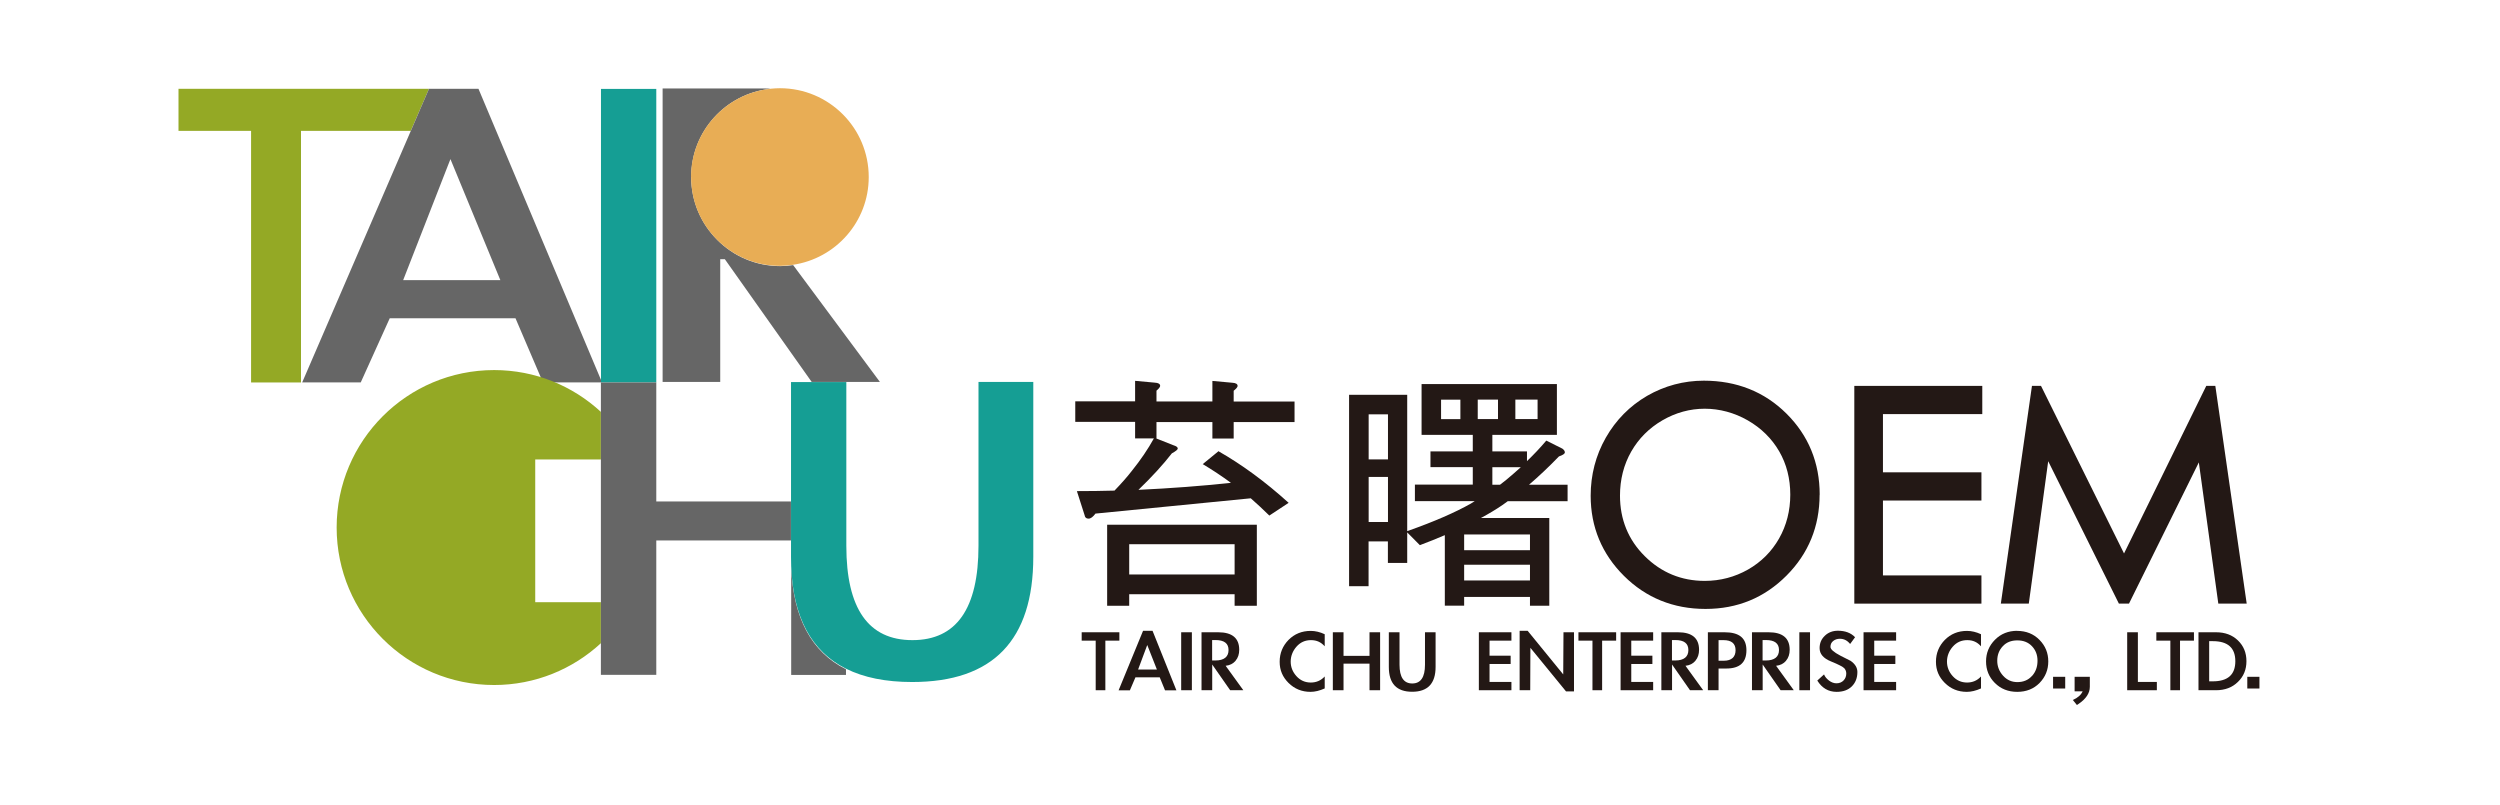 <?xml version="1.0" encoding="UTF-8"?><svg id="_圖層_1" xmlns="http://www.w3.org/2000/svg" viewBox="0 0 292.44 94.22"><defs><style>.cls-1{fill:none;}.cls-2{fill:#e8ad55;}.cls-3{fill:#231815;}.cls-4{fill:#666;}.cls-5{fill:#159e94;}.cls-6{fill:#94a925;}</style></defs><polygon class="cls-1" points="47.16 32.77 58.54 32.77 52.69 18.61 47.16 32.77"/><path class="cls-4" d="M91.27,31.13c-2.88,0-5.48-1.17-7.36-3.06-1.89-1.88-3.06-4.49-3.06-7.36,0-5.36,4.05-9.76,9.26-10.32-.19-.02-.37-.04-.59-.04h-11.92s-.09,0-.09,0v34.33h6.74v-14.36h.54l10.16,14.36h7.98l-10.15-13.67c-.49.07-.99.12-1.5.12Z"/><path class="cls-2" d="M80.84,20.71c0,2.88,1.17,5.48,3.06,7.36,1.88,1.87,4.47,3.03,7.33,3.03.51,0,1.01-.05,1.5-.12,5.03-.73,8.89-5.05,8.89-10.27,0-5.74-4.65-10.39-10.39-10.39-.34,0-.66.02-.99.05-.05,0-.1.01-.15.02-5.2.57-9.26,4.97-9.26,10.32Z"/><polygon class="cls-6" points="55.24 10.39 55.24 10.39 20.88 10.39 20.88 15.31 29.37 15.31 29.37 44.74 35.21 44.74 35.21 15.31 48.05 15.31 50.18 10.39 55.24 10.39"/><path class="cls-4" d="M55.96,10.39h-5.78l-2.12,4.91-12.71,29.43h6.85l3.39-7.5h14.71l3.21,7.5h6.8v-.27l-14.34-34.07ZM47.16,32.77l5.53-14.16,5.84,14.16h-11.38Z"/><polygon class="cls-5" points="70.3 44.47 70.3 44.74 70.41 44.74 76.77 44.74 76.77 10.4 70.3 10.4 70.3 44.47"/><path class="cls-6" d="M57.8,43.29c-10.17,0-18.42,8.25-18.42,18.42s8.25,18.42,18.42,18.42c4.82,0,9.21-1.86,12.49-4.89v-4.8h-7.68v-16.69h7.68v-5.57c-3.28-3.03-7.67-4.89-12.49-4.89Z"/><polygon class="cls-4" points="76.77 58.66 76.77 44.74 70.29 44.74 70.29 48.18 70.29 53.75 70.29 70.44 70.29 75.24 70.29 78.94 76.77 78.94 76.77 63.22 92.52 63.22 92.52 58.66 76.77 58.66"/><path class="cls-4" d="M92.55,66.32v12.63h6.41v-.66c-4.04-2.02-6.18-6.01-6.41-11.96Z"/><path class="cls-5" d="M114.46,44.69v19.15c0,7.36-2.58,11.04-7.73,11.04s-7.73-3.68-7.73-11.04v-19.15h-6.47v20.45c0,.38.01.75.02,1.12.23,5.95,2.37,9.94,6.41,11.96,2.08,1.04,4.65,1.56,7.74,1.56,9.45,0,14.17-4.88,14.17-14.65v-20.45h-6.41Z"/><polygon class="cls-3" points="130.94 73.96 126.53 73.96 126.53 74.94 128.17 74.94 128.17 80.74 129.3 80.74 129.3 74.94 130.94 74.94 130.94 73.96"/><path class="cls-3" d="M133.71,73.79l-2.86,6.96h1.32l.65-1.52h2.84l.62,1.52h1.33l-2.79-6.96h-1.12ZM133.13,78.32l1.07-2.87,1.13,2.87h-2.2Z"/><rect class="cls-3" x="138.17" y="73.96" width="1.25" height="6.78"/><path class="cls-3" d="M144.53,77.29c.29-.34.43-.77.43-1.28,0-1.36-.82-2.05-2.46-2.05h-1.95v6.78h1.25v-3.01s2.1,3.01,2.1,3.01h1.54l-2.07-2.86c.49-.05.88-.25,1.17-.59ZM142.17,77.26h-.38v-2.39h.39c1.02,0,1.53.39,1.53,1.17s-.51,1.22-1.54,1.22Z"/><path class="cls-3" d="M150.73,74.85c-.69.71-1.04,1.56-1.04,2.56s.35,1.79,1.04,2.48c.7.69,1.55,1.04,2.57,1.04.51,0,1.06-.13,1.66-.4v-1.4c-.44.48-.99.71-1.63.71-.67,0-1.23-.25-1.68-.75-.45-.5-.67-1.07-.67-1.7s.23-1.24.68-1.75c.45-.51,1.01-.76,1.69-.76s1.18.24,1.61.72v-1.41c-.55-.26-1.1-.39-1.64-.39-1.03,0-1.9.35-2.6,1.06Z"/><polygon class="cls-3" points="160.2 76.72 157.16 76.72 157.16 73.96 155.91 73.96 155.91 80.74 157.16 80.74 157.16 77.63 160.2 77.63 160.2 80.74 161.44 80.74 161.44 73.96 160.2 73.96 160.2 76.72"/><path class="cls-3" d="M166.69,77.76c0,1.46-.5,2.19-1.49,2.19s-1.49-.73-1.49-2.19v-3.8h-1.25v4.06c0,1.94.91,2.9,2.73,2.9s2.74-.97,2.74-2.9v-4.06h-1.24v3.8Z"/><polygon class="cls-3" points="172.99 80.74 176.8 80.74 176.8 79.77 174.24 79.77 174.24 77.67 176.71 77.67 176.71 76.7 174.24 76.7 174.24 74.94 176.8 74.94 176.8 73.96 172.99 73.96 172.99 80.74"/><polygon class="cls-3" points="182.86 78.89 178.7 73.79 177.76 73.79 177.76 80.74 179 80.74 179.02 75.78 183.19 80.88 184.12 80.88 184.12 73.96 182.89 73.96 182.86 78.89"/><polygon class="cls-3" points="184.64 74.94 186.28 74.94 186.28 80.74 187.41 80.74 187.41 74.94 189.05 74.94 189.05 73.96 184.64 73.96 184.64 74.94"/><polygon class="cls-3" points="189.57 80.74 193.38 80.74 193.38 79.77 190.82 79.77 190.82 77.67 193.29 77.67 193.29 76.7 190.82 76.7 190.82 74.94 193.38 74.94 193.38 73.96 189.57 73.96 189.57 80.74"/><path class="cls-3" d="M198.32,77.29c.29-.34.43-.77.43-1.28,0-1.36-.82-2.05-2.46-2.05h-1.95v6.78h1.25v-3.01s2.1,3.01,2.1,3.01h1.54l-2.07-2.86c.49-.05.88-.25,1.17-.59ZM195.96,77.26h-.38v-2.39h.39c1.02,0,1.53.39,1.53,1.17s-.51,1.22-1.54,1.22Z"/><path class="cls-3" d="M201.73,73.96h-1.95v6.78h1.25v-2.54h.91c1.57,0,2.35-.71,2.35-2.14s-.85-2.1-2.56-2.1ZM201.65,77.29h-.62v-2.41h.58c.94,0,1.41.4,1.41,1.18s-.46,1.23-1.37,1.23Z"/><path class="cls-3" d="M208.92,77.29c.29-.34.43-.77.43-1.28,0-1.36-.82-2.05-2.46-2.05h-1.95v6.78h1.25v-3.01s2.1,3.01,2.1,3.01h1.54l-2.07-2.86c.49-.05.88-.25,1.17-.59ZM206.56,77.26h-.38v-2.39h.39c1.02,0,1.53.39,1.53,1.17s-.51,1.22-1.54,1.22Z"/><rect class="cls-3" x="210.48" y="73.96" width="1.25" height="6.78"/><path class="cls-3" d="M216.43,77.28s-.39-.2-1.16-.59c-.76-.4-1.15-.74-1.15-1.02s.1-.52.32-.69c.21-.17.47-.26.78-.26.49,0,.88.21,1.2.61l.58-.79c-.49-.51-1.16-.76-2.01-.76-.61,0-1.13.2-1.53.59-.41.39-.61.87-.61,1.45,0,.67.44,1.19,1.33,1.55.89.36,1.4.63,1.56.8.15.17.23.38.23.61,0,.32-.1.59-.31.81-.21.22-.49.34-.84.34-.3,0-.59-.11-.87-.32-.28-.22-.48-.45-.58-.72l-.79.72c.55.88,1.3,1.32,2.26,1.32.75,0,1.34-.21,1.78-.64.43-.43.65-.99.65-1.68,0-.51-.27-.95-.81-1.32Z"/><polygon class="cls-3" points="217.99 80.74 221.8 80.74 221.8 79.77 219.24 79.77 219.24 77.67 221.71 77.67 221.71 76.7 219.24 76.7 219.24 74.94 221.8 74.94 221.8 73.96 217.99 73.96 217.99 80.74"/><path class="cls-3" d="M227.5,74.85c-.69.71-1.04,1.56-1.04,2.56s.35,1.79,1.04,2.48c.7.69,1.55,1.04,2.57,1.04.51,0,1.06-.13,1.66-.4v-1.4c-.44.48-.99.71-1.63.71-.67,0-1.23-.25-1.68-.75-.45-.5-.67-1.07-.67-1.7s.23-1.24.68-1.75c.45-.51,1.01-.76,1.69-.76s1.18.24,1.61.72v-1.41c-.55-.26-1.1-.39-1.64-.39-1.03,0-1.9.35-2.6,1.06Z"/><path class="cls-3" d="M235.97,73.79c-1.05,0-1.92.35-2.61,1.05-.69.7-1.04,1.54-1.04,2.53s.34,1.83,1.03,2.52c.69.69,1.56,1.04,2.62,1.04s1.93-.35,2.61-1.04c.68-.7,1.02-1.54,1.02-2.52s-.34-1.82-1.03-2.52c-.69-.7-1.56-1.05-2.61-1.05ZM237.69,79.07c-.43.48-1,.72-1.71.72-.66,0-1.22-.25-1.67-.75-.45-.5-.68-1.08-.68-1.75s.21-1.23.64-1.69c.42-.46.99-.69,1.71-.69s1.29.23,1.72.69c.43.46.64,1.02.64,1.69,0,.71-.21,1.3-.64,1.78Z"/><polygon class="cls-3" points="250.08 73.96 248.83 73.96 248.83 80.74 252.3 80.74 252.3 79.77 250.08 79.77 250.08 73.96"/><polygon class="cls-3" points="252.24 74.94 253.88 74.94 253.88 80.74 255.01 80.74 255.01 74.94 256.64 74.94 256.64 73.96 252.24 73.96 252.24 74.94"/><path class="cls-3" d="M259.23,73.96h-2.06v6.78h2.05c1.04,0,1.9-.32,2.56-.97.67-.64,1-1.45,1-2.43s-.33-1.78-.99-2.42c-.66-.64-1.51-.96-2.57-.96ZM258.84,79.7h-.42v-4.7h.42c1.76,0,2.64.78,2.64,2.35s-.88,2.35-2.64,2.35Z"/><rect class="cls-3" x="240.16" y="79.17" width="1.42" height="1.37"/><rect class="cls-3" x="262.88" y="79.17" width="1.42" height="1.37"/><path class="cls-3" d="M242.69,80.87h.93c-.19.42-.57.76-1.15,1.01l.48.59c.07-.05.13-.09.18-.12.89-.6,1.33-1.27,1.33-2.01v-1.17h-1.78v1.71Z"/><path class="cls-3" d="M142.51,52.8l-1.82,1.49c1.14.68,2.24,1.41,3.3,2.19-3.43.37-7.04.64-10.82.82,1.6-1.54,2.9-2.97,3.91-4.27.46-.25.69-.44.69-.56,0-.16-.16-.28-.49-.38l-2-.79v-1.93h6.54v1.93h2.49v-1.93h7.12v-2.4h-7.12v-1.26c.31-.25.46-.44.46-.56,0-.23-.21-.36-.64-.38l-2.31-.21v2.4h-6.54v-1.26c.29-.25.43-.44.43-.56,0-.23-.21-.36-.64-.38l-2.29-.21v2.4h-7v2.4h7v1.93h2.2c-.69,1.25-1.55,2.52-2.58,3.8-.54.7-1.22,1.47-2.03,2.31-1.43.04-2.89.06-4.4.06l.9,2.81c.04.27.19.41.46.41.25,0,.52-.19.81-.59l18.17-1.79c.73.64,1.46,1.32,2.17,2.02l2.26-1.49c-2.72-2.46-5.47-4.48-8.25-6.06Z"/><path class="cls-3" d="M129.51,70.86h2.58v-1.35h12.33v1.35h2.6v-9.48h-17.51v9.48ZM132.09,63.66h12.33v3.54h-12.33v-3.54Z"/><path class="cls-3" d="M178.97,70.86h2.26v-10.27h-7.99c.94-.51,1.78-1.01,2.52-1.52l.61-.44h7v-1.93h-4.51c1.1-.94,2.27-2.04,3.5-3.31.46-.16.69-.31.69-.47s-.1-.3-.29-.44l-1.88-.94c-.71.84-1.47,1.64-2.26,2.4v-1.14h-4.05v-1.93h7.55v-5.94h-15.83v5.94h5.99v1.93h-4.95v1.84h4.95v2.05h-6.77v1.93h7l-.46.29c-1.82,1.03-4.29,2.11-7.44,3.22v-15.95h-6.8v22.39h2.28v-5.24h2.26v2.52h2.26v-3.57l1.48,1.49c1.04-.39,2.02-.78,2.92-1.17v8.25h2.26v-1.02h7.7v1.02ZM170.83,49.03h-2.26v-2.28h2.26v2.28ZM162.36,61.06h-2.26v-5.27h2.26v5.27ZM162.36,53.74h-2.26v-5.27h2.26v5.27ZM177.9,54.65c-.56.51-1.12.99-1.68,1.46l-.75.59h-.9v-2.05h3.33ZM177.26,46.74h2.6v2.28h-2.6v-2.28ZM172.86,46.74h2.37v2.28h-2.37v-2.28ZM171.27,62.52h7.7v1.84h-7.7v-1.84ZM171.27,67.9v-1.84h7.7v1.84h-7.7Z"/><path class="cls-3" d="M212.86,57.87c0-3.74-1.31-6.93-3.89-9.49-2.58-2.56-5.83-3.85-9.66-3.85-2.36,0-4.59.6-6.63,1.77-2.03,1.18-3.66,2.83-4.84,4.9-1.18,2.07-1.77,4.36-1.77,6.79,0,3.65,1.31,6.8,3.89,9.37s5.79,3.87,9.54,3.87,6.89-1.31,9.47-3.89c2.58-2.58,3.88-5.77,3.88-9.47ZM209.42,57.86c0,1.87-.44,3.6-1.31,5.13-.87,1.53-2.09,2.75-3.63,3.63-1.55.88-3.25,1.33-5.07,1.33-2.72,0-5.08-.97-7.01-2.89-1.93-1.91-2.9-4.3-2.9-7.08,0-1.89.44-3.62,1.31-5.15.87-1.53,2.1-2.76,3.65-3.66,1.55-.9,3.22-1.36,4.95-1.36s3.46.46,5.03,1.36c1.57.9,2.81,2.12,3.68,3.62.87,1.5,1.3,3.21,1.3,5.07Z"/><polygon class="cls-3" points="216.91 70.61 231.78 70.61 231.78 67.31 220.26 67.31 220.26 58.55 231.78 58.55 231.78 55.25 220.26 55.25 220.26 48.44 231.88 48.44 231.88 45.14 216.91 45.14 216.91 70.61"/><polygon class="cls-3" points="258.08 45.14 248.46 64.74 238.75 45.14 237.69 45.14 234.05 70.61 237.32 70.61 239.59 53.95 247.86 70.61 249.04 70.61 257.21 54.09 259.49 70.61 262.81 70.61 259.14 45.14 258.08 45.14"/></svg>